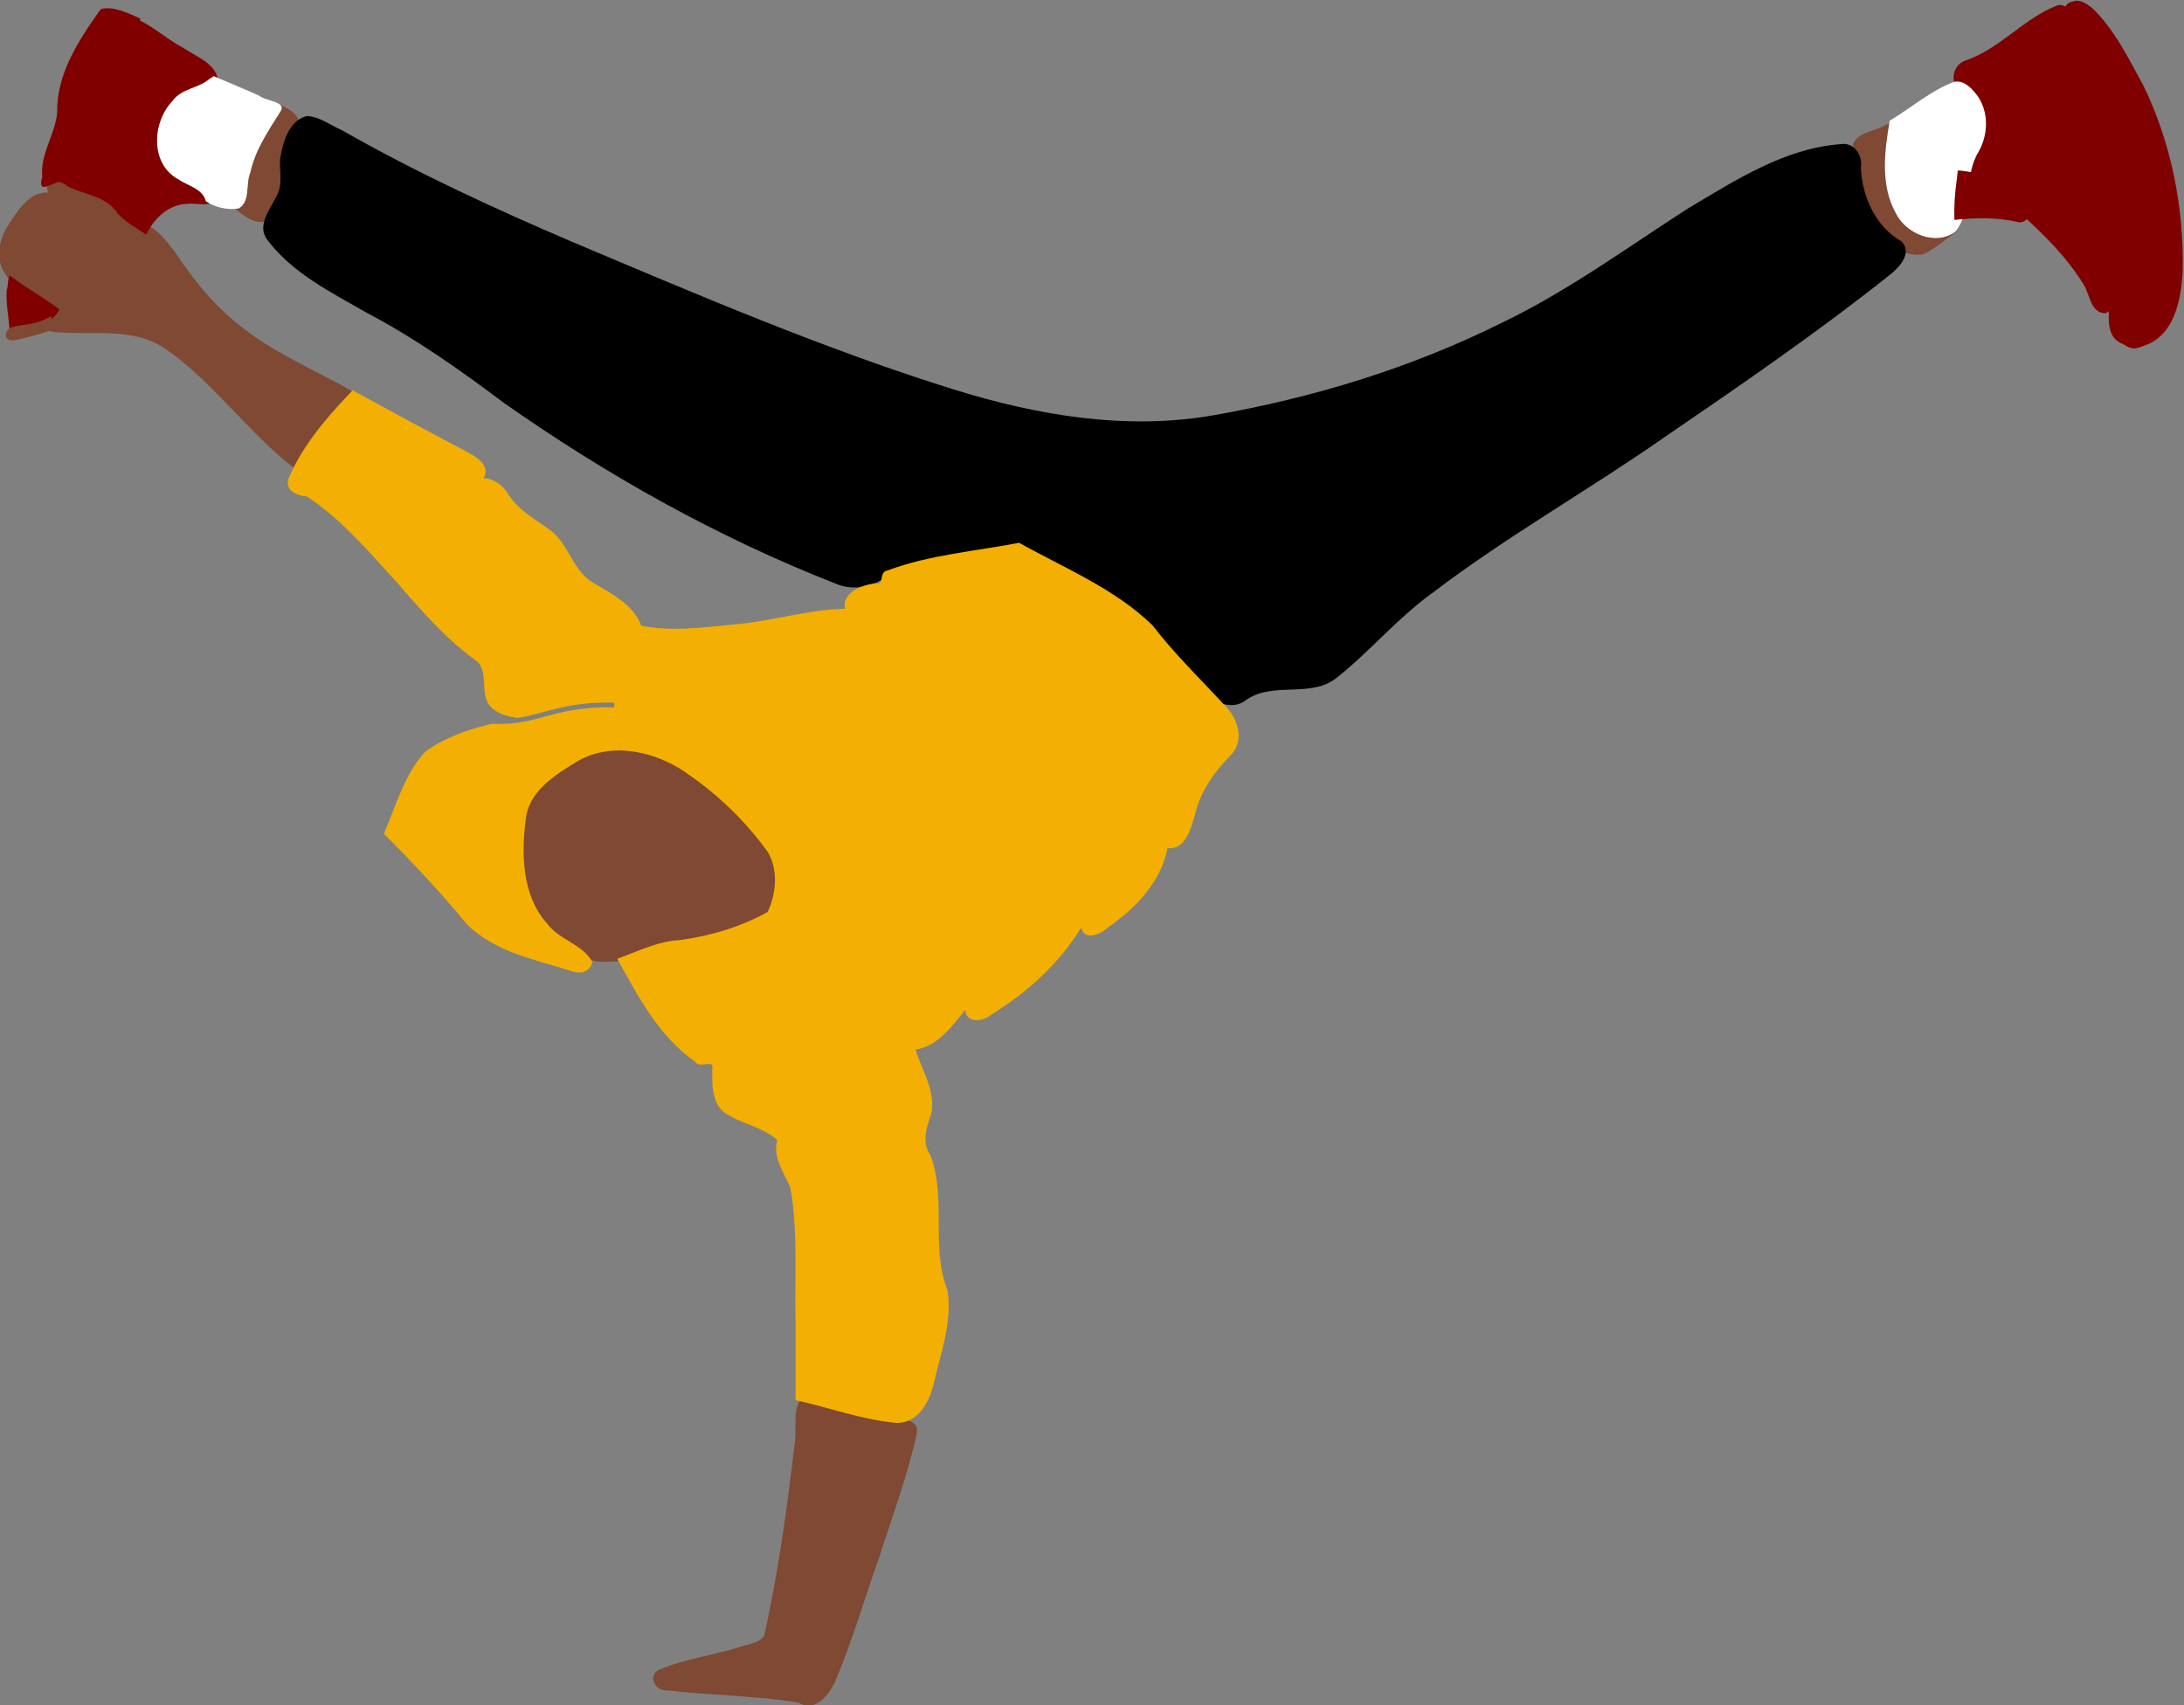 <?xml version='1.0' encoding='utf-8'?>
<svg xmlns="http://www.w3.org/2000/svg" width="225.361" height="175.996" viewBox="0 0 225.361 175.996" version="1.1" id="svg2372"><rect x="0" y="0" width="225.361" height="175.996" fill="#808080" stroke="none"/><defs id="defs2369"/><g id="layer1" transform="translate(645.441,866.526)"><g id="g59640" transform="matrix(1.868,0,0,1.868,-1210.049,-426.01)"><path id="path55943" style="fill:#7f4933;fill-opacity:1;stroke:none;stroke-width:3.767;stroke-linecap:square;stroke-dasharray:none;stroke-opacity:1;paint-order:fill markers stroke" d="m 346.434,-158.438 c -0.418,0.727 -0.128,1.672 -0.299,2.48 -0.408,3.505 -0.898,7.048 -1.666,10.513 -0.315,0.454 -1.06,0.48 -1.571,0.684 -1.434,0.431 -2.967,0.612 -4.33,1.238 -0.522,0.38 -0.08,1.125 0.497,1.091 2.433,0.278 4.906,0.282 7.321,0.681 0.871,0.572 1.667,-0.447 1.994,-1.162 0.949,-2.215 1.606,-4.548 2.421,-6.814 0.737,-2.309 1.6,-4.591 2.107,-6.965 0.071,-0.74 -0.872,-0.697 -1.376,-0.899 -1.628,-0.389 -3.25,-0.837 -4.913,-1.052 -0.062,0.068 -0.124,0.137 -0.186,0.205 z"/><path id="path55941" style="fill:#7f4933;fill-opacity:1;stroke:none;stroke-width:3.767;stroke-linecap:square;stroke-dasharray:none;stroke-opacity:1;paint-order:fill markers stroke" d="m 305.506,-226.1 c -0.451,-0.011 -0.793,0.502 -0.588,0.912 -1.055,-0.058 -1.7,1.027 -2.209,1.801 -0.539,0.825 -0.752,1.949 -0.109,2.783 0.555,0.826 1.351,1.502 2.273,1.883 -0.627,0.387 -0.219,1.289 0.461,1.245 2.051,0.193 4.34,-0.318 6.133,0.983 2.422,1.658 4.579,4.617 6.881,6.413 0.605,0.509 1.086,-0.405 1.358,-1.089 0.4,-0.572 0.274,-1.394 0.944,-1.784 0.652,-0.414 1.73,-0.931 0.999,-1.292 -1.6,-0.911 -4.345,-2.153 -5.793,-3.319 -1.585,-1.16 -2.778,-2.598 -3.867,-4.231 -0.49,-0.658 -0.989,-1.353 -1.765,-1.671 -1.266,-1.188 -2.761,-2.242 -4.479,-2.629 -0.078,-0.017 -0.159,-0.004 -0.238,-0.006 z"/><path id="path55959" style="fill:#7f4933;fill-opacity:1;stroke:none;stroke-width:0.666;stroke-linecap:square;stroke-dasharray:none;stroke-opacity:1;paint-order:fill markers stroke" d="m 317.105,-229.855 c -1.262,1.533 -1.976,3.499 -1.977,5.486 0.58,0.433 1.358,1.178 2.095,0.596 1.007,-0.539 1.359,-1.831 0.977,-2.87 -0.351,-0.781 0.444,-1.315 0.576,-2.019 0.2,-0.89 -0.763,-1.256 -1.418,-1.516 -0.085,0.107 -0.169,0.215 -0.254,0.322 z"/><path id="path55951" style="fill:#7f4933;fill-opacity:1;stroke:none;stroke-width:0.942;stroke-linecap:square;stroke-dasharray:none;stroke-opacity:1;paint-order:fill markers stroke" d="m 406.455,-228.941 c -0.588,0.383 -1.536,0.379 -1.842,1.078 -0.128,1.728 1.3e-4,3.693 1.304,4.99 0.674,0.642 1.626,1.279 2.595,1.09 0.667,-0.316 1.215,-0.834 1.828,-1.24 -1.044,-0.29 -2.413,-0.363 -2.875,-1.545 -0.685,-1.49 -0.273,-3.149 -0.23,-4.715 -0.26,0.114 -0.52,0.228 -0.779,0.342 z"/><path id="path55963" style="fill:#800000;fill-opacity:1;stroke:none;stroke-width:0.666;stroke-linecap:square;stroke-dasharray:none;stroke-opacity:1;paint-order:fill markers stroke" d="m 302.625,-219.814 c -0.055,0.751 0.11,1.507 0.16,2.258 0.981,-0.16 2.228,-0.16 2.756,-1.17 -0.841,-0.629 -1.758,-1.141 -2.606,-1.765 -0.302,-0.35 -0.206,0.531 -0.31,0.677 z"/><path id="path55937" style="fill:#000000;fill-opacity:1;stroke:none;stroke-width:3.767;stroke-linecap:square;stroke-dasharray:none;stroke-opacity:1;paint-order:fill markers stroke" d="m 319.197,-229.41 c -1.018,0.258 -1.325,1.493 -1.477,2.402 -0.033,0.692 0.174,1.41 -0.208,2.052 -0.348,0.728 -1.106,1.604 -0.479,2.403 1.382,1.828 3.503,2.878 5.449,3.995 2.689,1.411 5.171,3.166 7.593,4.985 5.701,4.008 11.833,7.447 18.329,9.992 0.856,0.368 1.816,0.245 2.6,-0.236 2.413,-0.821 4.946,-1.188 7.438,-1.688 2.597,1.41 5.456,2.538 7.57,4.668 0.886,1.051 1.45,2.372 2.58,3.217 0.689,0.566 1.725,1.118 2.535,0.443 1.499,-1.009 3.541,-0.054 4.979,-1.209 1.855,-1.477 3.381,-3.335 5.323,-4.715 4.076,-3.103 8.55,-5.624 12.748,-8.552 4.228,-2.893 8.461,-5.792 12.468,-8.984 0.532,-0.412 1.268,-1.214 0.642,-1.849 -1.413,-0.798 -2.176,-2.474 -2.24,-4.053 0.114,-0.688 -0.375,-1.453 -1.136,-1.317 -3.098,0.232 -5.79,1.993 -8.392,3.536 -3.389,2.178 -6.655,4.578 -10.3,6.329 -5.047,2.51 -10.43,4.147 -15.974,5.12 -4.799,0.829 -9.7,-9.7e-4 -14.3,-1.431 -7.229,-2.255 -14.196,-5.254 -21.166,-8.192 -4.319,-1.853 -8.52,-3.789 -12.617,-6.121 -0.632,-0.278 -1.263,-0.771 -1.964,-0.797 z"/><path id="path55945" style="fill:#800000;fill-opacity:1;stroke:none;stroke-width:3.767;stroke-linecap:square;stroke-dasharray:none;stroke-opacity:1;paint-order:fill markers stroke" d="m 415.904,-235.527 c -1.847,0.708 -3.164,2.388 -5.051,3.037 -0.819,0.265 -0.908,1.36 -0.244,1.85 0.825,0.67 0.672,1.913 0.535,2.852 -0.172,0.616 -0.786,1.438 -0.074,1.943 0.725,0.322 1.48,0.616 2.067,1.185 1.582,1.357 3.148,2.816 4.244,4.604 0.318,0.548 0.375,1.568 1.201,1.535 0.733,-0.398 0.694,-1.408 0.844,-2.136 0.291,-3.924 -0.088,-7.938 -1.34,-11.68 -0.435,-1.091 -0.728,-2.411 -1.728,-3.128 -0.136,-0.056 -0.307,-0.116 -0.453,-0.062 z"/><path id="path55947" style="fill:#800000;fill-opacity:1;stroke:none;stroke-width:0.942;stroke-linecap:square;stroke-dasharray:none;stroke-opacity:1;paint-order:fill markers stroke" d="m 416.729,-235.729 c -0.752,0.13 -0.221,0.974 0.006,1.391 1.521,2.731 1.797,5.923 2.234,8.962 0.322,1.981 -0.048,4.062 -0.197,6.094 -0.012,0.843 -0.262,2.095 0.747,2.464 0.6,0.394 0.745,0.241 1.325,0.038 1.538,-0.615 1.875,-2.49 1.976,-3.96 0.09,-3.561 -0.614,-7.178 -2.183,-10.385 -0.819,-1.489 -1.582,-3.081 -2.825,-4.267 -0.299,-0.222 -0.698,-0.514 -1.082,-0.336 z"/><path id="path55949" style="fill:#ffffff;fill-opacity:1;stroke:none;stroke-width:0.942;stroke-linecap:square;stroke-dasharray:none;stroke-opacity:1;paint-order:fill markers stroke" d="m 410.186,-231.297 c -1.294,0.484 -2.36,1.439 -3.545,2.139 -0.293,1.683 -0.53,3.573 0.342,5.127 0.572,1.139 2.193,1.808 3.281,1.012 1.004,-1.261 0.445,-3.065 1.282,-4.413 0.599,-1.055 0.579,-2.46 -0.282,-3.368 -0.261,-0.306 -0.656,-0.6 -1.079,-0.497 z"/><path id="path55953" style="fill:#800000;fill-opacity:1;stroke:none;stroke-width:0.942;stroke-linecap:square;stroke-dasharray:none;stroke-opacity:1;paint-order:fill markers stroke" d="m 410.338,-225.861 c -0.104,0.725 -0.151,1.456 -0.127,2.189 1.194,-0.131 2.4,-0.149 3.572,0.133 0.525,0.041 0.756,-0.659 0.375,-1.014 -0.919,-1.119 -2.324,-1.756 -3.756,-1.855 -0.021,0.182 -0.043,0.365 -0.064,0.547 z"/><path id="path55955" style="fill:#800000;fill-opacity:1;stroke:none;stroke-width:0.666;stroke-linecap:square;stroke-dasharray:none;stroke-opacity:1;paint-order:fill markers stroke" d="m 309.295,-234.574 c -0.754,1.503 -1.197,3.161 -1.843,4.719 -0.492,1.439 -1.191,2.811 -1.53,4.297 0.95,0.505 2.206,0.536 2.83,1.531 0.447,0.488 1.036,0.803 1.578,1.17 0.432,-0.912 1.249,-1.695 2.315,-1.705 0.499,-0.075 1.424,0.286 1.515,-0.455 -0.035,-0.987 -1.282,-1.144 -1.93,-1.648 -0.85,-0.727 -0.665,-2.162 -0.041,-2.984 0.495,-0.818 1.862,-0.594 2.111,-1.582 0.009,-1.06 -1.219,-1.455 -1.956,-1.966 -0.965,-0.51 -1.769,-1.31 -2.804,-1.682 -0.082,0.102 -0.164,0.204 -0.246,0.307 z"/><path id="path55957" style="fill:#ffffff;fill-opacity:1;stroke:none;stroke-width:0.666;stroke-linecap:square;stroke-dasharray:none;stroke-opacity:1;paint-order:fill markers stroke" d="m 313.824,-231.463 c -0.61,0.527 -1.54,0.522 -2.042,1.218 -1.113,1.161 -1.255,3.434 0.282,4.308 0.537,0.374 1.389,0.533 1.557,1.228 0.5,0.345 1.207,0.504 1.805,0.408 0.679,-0.366 0.383,-1.358 0.654,-1.986 0.268,-1.243 0.987,-2.297 1.65,-3.35 0.421,-0.592 -0.824,-0.59 -1.173,-0.908 -0.827,-0.368 -1.665,-0.712 -2.498,-1.068 -0.078,0.05 -0.156,0.1 -0.234,0.15 z"/><path style="fill:#7f4933;fill-opacity:1;stroke:none;stroke-width:0.666;stroke-linecap:square;stroke-dasharray:none;stroke-opacity:1;paint-order:fill markers stroke" d="m 302.685,-217.086 c -0.15,-0.087 -0.153,-0.356 -0.006,-0.503 0.162,-0.162 0.322,-0.21 1.004,-0.299 0.518,-0.068 0.916,-0.2 1.395,-0.461 0.023,-0.013 0.028,0.05 0.011,0.139 -0.022,0.113 0.007,0.178 0.093,0.215 0.069,0.029 0.977,0.071 2.019,0.094 l 1.894,0.042 -1.725,0.039 -1.725,0.039 -0.609,0.218 c -0.644,0.231 -1.87,0.551 -2.097,0.548 -0.074,-0.001 -0.189,-0.033 -0.254,-0.071 z" id="path55961"/><path id="path55965" style="fill:#800000;fill-opacity:1;stroke:none;stroke-width:0.235;stroke-linecap:square;stroke-dasharray:none;stroke-opacity:1;paint-order:fill markers stroke" d="m 307.713,-235.172 c -1.167,1.646 -2.338,3.478 -2.305,5.574 -0.109,1.226 -0.95,2.285 -0.822,3.555 -0.267,0.925 0.376,0.423 0.901,0.273 0.372,0.037 1.024,0.662 1.15,0.079 1.168,-3.016 2.398,-6.016 3.374,-9.1 -0.664,-0.304 -1.483,-0.709 -2.176,-0.536 l -0.061,0.079 z"/><path id="path55967" style="fill:#7f4933;fill-opacity:1;stroke:none;stroke-width:2.664;stroke-linecap:square;stroke-dasharray:none;stroke-opacity:1;paint-order:fill markers stroke" d="m 336.426,-194.896 c -1.886,0.119 -3.573,1.274 -4.798,2.649 -1.3,1.606 -1.159,3.885 -0.641,5.764 0.572,1.901 2.317,3.285 4.189,3.778 1.774,0.142 3.498,-0.497 5.224,-0.809 1.439,-0.396 3.03,-0.514 4.295,-1.363 0.744,-0.749 1.062,-1.951 0.83,-2.979 -0.553,-1.573 -1.944,-2.644 -3.054,-3.821 -1.664,-1.545 -3.625,-3.288 -6.045,-3.22 z"/><path id="path55939" style="fill:#f3b003;fill-opacity:1;stroke:none;stroke-width:3.767;stroke-linecap:square;stroke-dasharray:none;stroke-opacity:1;paint-order:fill markers stroke" d="m 321.727,-214.261 c -0.093,0.101 -0.186,0.202 -0.279,0.303 l -5.1e-4,-5.1e-4 c -1.29,1.362 -2.533,2.853 -3.263,4.594 -0.2,0.659 0.513,0.939 1.031,0.973 1.946,1.294 3.468,3.121 5.038,4.83 1.339,1.553 2.705,3.121 4.391,4.305 0.667,0.739 -0.009,2.024 0.909,2.649 0.362,0.282 0.826,0.372 1.268,0.447 -0.013,0.003 -0.026,0.005 -0.038,0.008 0.071,-0.01 0.142,-0.02 0.212,-0.032 0.715,-0.119 1.416,-0.354 2.145,-0.523 0.997,-0.232 2.026,-0.33 3.049,-0.291 l -0.01,0.264 c -1,-0.038 -2.006,0.059 -2.981,0.285 -0.711,0.165 -1.417,0.403 -2.16,0.527 -0.53,0.088 -1.07,0.115 -1.606,0.081 -1.31,0.324 -2.605,0.75 -3.691,1.553 -1.163,1.259 -1.614,2.987 -2.282,4.528 1.613,1.613 3.166,3.281 4.595,5.011 1.546,1.539 3.793,1.945 5.794,2.588 0.5,0.173 0.99,0.034 1.129,-0.514 -0.539,-0.986 -1.818,-1.206 -2.484,-2.099 -1.459,-1.625 -1.459,-4.011 -1.159,-6.048 0.312,-1.435 1.694,-2.251 2.854,-2.965 1.956,-1.095 4.379,-0.494 6.106,0.759 1.682,1.166 3.187,2.625 4.377,4.289 0.582,0.986 0.462,2.304 -0.018,3.302 -1.487,0.832 -3.176,1.326 -4.86,1.556 -1.215,0.055 -2.316,0.632 -3.443,1.028 1.138,2.071 2.299,4.277 4.276,5.671 0.265,0.416 1.027,-0.104 0.975,0.319 -0.016,0.962 -0.071,2.229 0.979,2.692 0.839,0.498 1.887,0.664 2.607,1.337 -0.258,0.959 0.364,1.792 0.722,2.611 0.441,2.472 0.233,5.006 0.291,7.505 v 4.251 c 1.841,0.407 3.64,1.075 5.524,1.254 1.237,0.07 1.883,-1.174 2.12,-2.21 0.383,-1.666 1.022,-3.378 0.747,-5.107 -0.937,-2.397 -0.038,-5.073 -0.943,-7.471 -0.507,-0.716 -0.201,-1.556 0.045,-2.3 0.26,-1.244 -0.538,-2.442 -0.87,-3.539 1.234,-0.149 2.056,-1.345 2.752,-2.185 0.046,0.771 1.008,0.647 1.444,0.255 1.977,-1.217 3.743,-2.815 4.959,-4.808 0.164,0.759 1.072,0.386 1.461,0.006 1.528,-1.048 2.943,-2.512 3.306,-4.392 1.003,0.119 1.298,-1.113 1.523,-1.861 0.288,-1.301 1.092,-2.39 2.01,-3.318 0.729,-0.801 0.353,-1.982 -0.337,-2.671 -1.355,-1.473 -2.802,-2.867 -4.024,-4.46 -2.097,-2.036 -4.854,-3.153 -7.369,-4.56 -2.425,0.47 -4.939,0.657 -7.264,1.527 -0.515,0.07 -0.15,0.833 -0.643,0.713 -0.74,0.07 -1.878,0.473 -1.716,1.403 -2.115,0.049 -4.158,0.726 -6.266,0.885 -1.648,0.155 -3.351,0.384 -4.986,0.053 -0.427,-1.171 -1.633,-1.766 -2.646,-2.367 -1.155,-0.661 -1.334,-2.136 -2.38,-2.91 -0.866,-0.621 -1.851,-1.157 -2.397,-2.123 -0.303,-0.409 -0.756,-0.737 -1.281,-0.748 0.427,-0.78 -0.562,-1.275 -1.13,-1.569 -2.046,-1.077 -4.073,-2.173 -6.111,-3.288 z"/></g></g></svg>